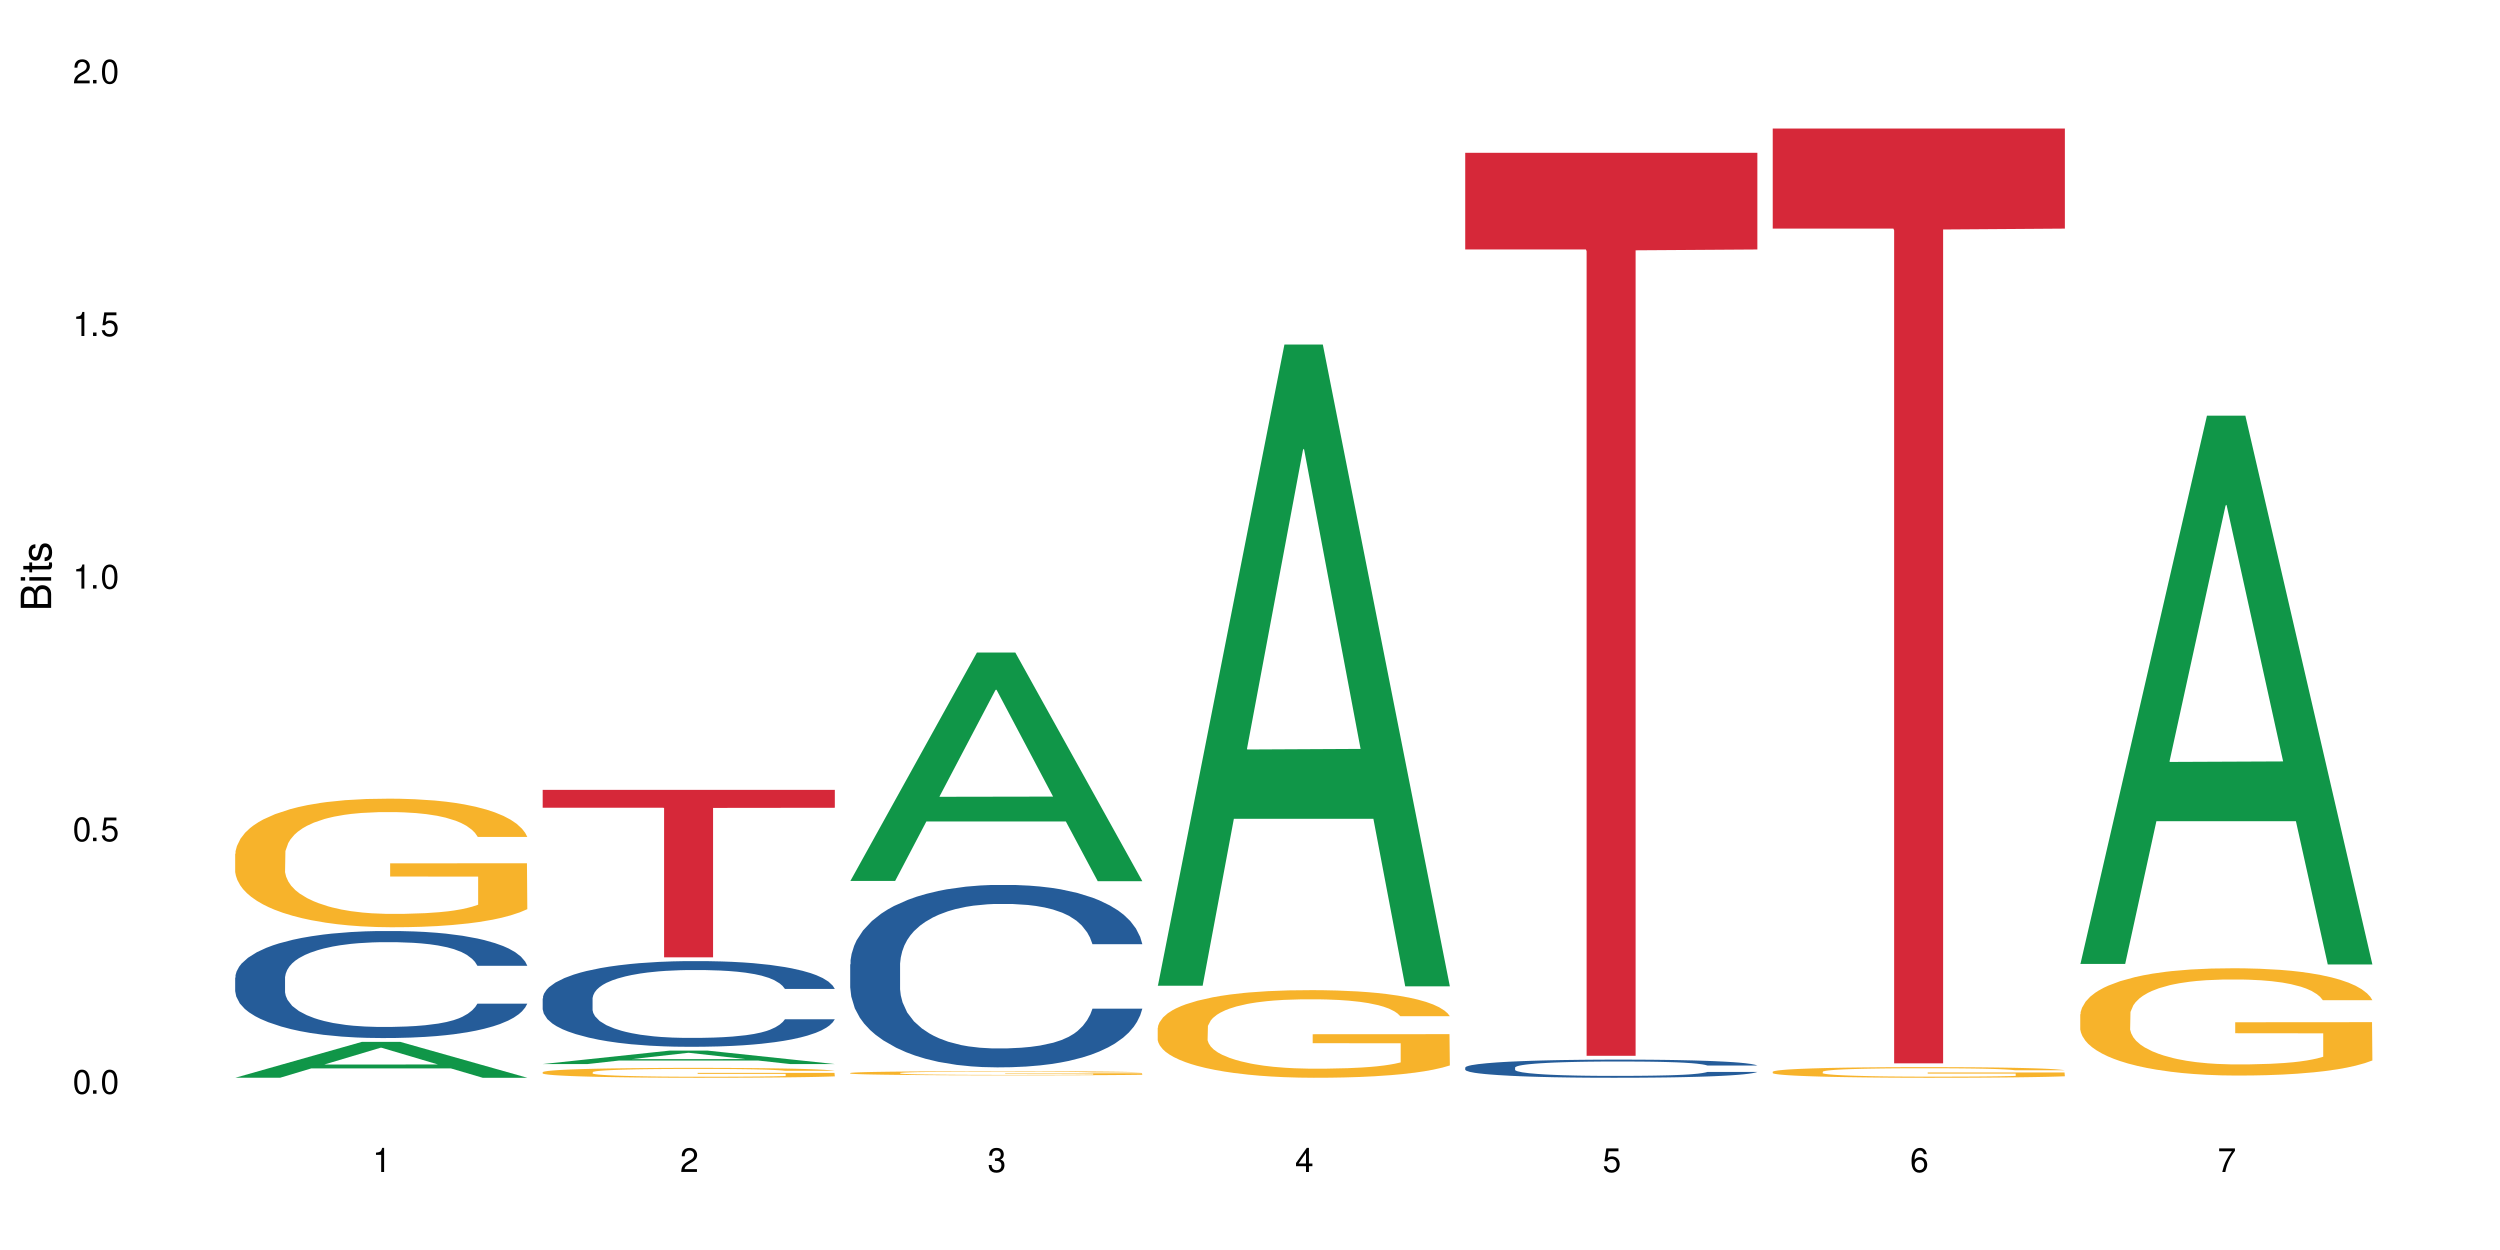<?xml version="1.0" encoding="UTF-8"?>
<svg xmlns="http://www.w3.org/2000/svg" xmlns:xlink="http://www.w3.org/1999/xlink" width="720" height="360" viewBox="0 0 720 360">
<defs>
<g>
<g id="glyph-0-0">
</g>
<g id="glyph-0-1">
<path d="M 2.641 -6.938 C 2 -6.938 1.422 -6.656 1.078 -6.172 C 0.641 -5.562 0.406 -4.641 0.406 -3.359 C 0.406 -1.016 1.188 0.219 2.641 0.219 C 4.078 0.219 4.859 -1.016 4.859 -3.297 C 4.859 -4.641 4.656 -5.547 4.203 -6.172 C 3.844 -6.656 3.281 -6.938 2.641 -6.938 Z M 2.641 -6.188 C 3.547 -6.188 4 -5.25 4 -3.375 C 4 -1.406 3.562 -0.484 2.625 -0.484 C 1.734 -0.484 1.281 -1.438 1.281 -3.344 C 1.281 -5.25 1.734 -6.188 2.641 -6.188 Z M 2.641 -6.188 "/>
</g>
<g id="glyph-0-2">
<path d="M 1.828 -1 L 0.828 -1 L 0.828 0 L 1.828 0 Z M 1.828 -1 "/>
</g>
<g id="glyph-0-3">
<path d="M 4.562 -6.797 L 1.062 -6.797 L 0.547 -3.094 L 1.328 -3.094 C 1.719 -3.562 2.047 -3.734 2.578 -3.734 C 3.484 -3.734 4.062 -3.109 4.062 -2.094 C 4.062 -1.125 3.484 -0.531 2.578 -0.531 C 1.828 -0.531 1.375 -0.906 1.188 -1.672 L 0.328 -1.672 C 0.453 -1.109 0.547 -0.844 0.75 -0.594 C 1.125 -0.078 1.828 0.219 2.594 0.219 C 3.969 0.219 4.922 -0.781 4.922 -2.219 C 4.922 -3.562 4.031 -4.484 2.719 -4.484 C 2.25 -4.484 1.859 -4.359 1.469 -4.062 L 1.734 -5.969 L 4.562 -5.969 Z M 4.562 -6.797 "/>
</g>
<g id="glyph-0-4">
<path d="M 2.484 -4.938 L 2.484 0 L 3.328 0 L 3.328 -6.938 L 2.766 -6.938 C 2.469 -5.875 2.281 -5.734 0.984 -5.562 L 0.984 -4.938 Z M 2.484 -4.938 "/>
</g>
<g id="glyph-0-5">
<path d="M 4.859 -0.828 L 1.281 -0.828 C 1.359 -1.406 1.672 -1.781 2.5 -2.281 L 3.469 -2.828 C 4.406 -3.344 4.906 -4.062 4.906 -4.906 C 4.906 -5.484 4.672 -6.031 4.266 -6.406 C 3.859 -6.766 3.375 -6.938 2.719 -6.938 C 1.859 -6.938 1.219 -6.625 0.844 -6.031 C 0.609 -5.672 0.5 -5.234 0.484 -4.531 L 1.328 -4.531 C 1.359 -5.016 1.406 -5.281 1.531 -5.516 C 1.75 -5.938 2.188 -6.203 2.703 -6.203 C 3.469 -6.203 4.031 -5.641 4.031 -4.891 C 4.031 -4.344 3.719 -3.859 3.125 -3.516 L 2.234 -3 C 0.812 -2.172 0.406 -1.531 0.328 -0.016 L 4.859 -0.016 Z M 4.859 -0.828 "/>
</g>
<g id="glyph-0-6">
<path d="M 2.125 -3.188 L 2.578 -3.188 C 3.5 -3.188 3.984 -2.766 3.984 -1.922 C 3.984 -1.062 3.469 -0.531 2.594 -0.531 C 1.656 -0.531 1.203 -1 1.156 -2.016 L 0.312 -2.016 C 0.344 -1.453 0.438 -1.094 0.609 -0.781 C 0.953 -0.109 1.625 0.219 2.547 0.219 C 3.953 0.219 4.859 -0.625 4.859 -1.938 C 4.859 -2.828 4.516 -3.297 3.703 -3.594 C 4.344 -3.844 4.656 -4.328 4.656 -5.031 C 4.656 -6.219 3.875 -6.938 2.578 -6.938 C 1.203 -6.938 0.484 -6.172 0.453 -4.703 L 1.297 -4.703 C 1.312 -5.125 1.344 -5.359 1.453 -5.578 C 1.641 -5.969 2.062 -6.203 2.594 -6.203 C 3.344 -6.203 3.797 -5.75 3.797 -5 C 3.797 -4.516 3.609 -4.219 3.25 -4.047 C 3.016 -3.953 2.703 -3.922 2.125 -3.906 Z M 2.125 -3.188 "/>
</g>
<g id="glyph-0-7">
<path d="M 3.141 -1.672 L 3.141 0 L 3.984 0 L 3.984 -1.672 L 4.984 -1.672 L 4.984 -2.438 L 3.984 -2.438 L 3.984 -6.938 L 3.359 -6.938 L 0.266 -2.578 L 0.266 -1.672 Z M 3.141 -2.438 L 1 -2.438 L 3.141 -5.5 Z M 3.141 -2.438 "/>
</g>
<g id="glyph-0-8">
<path d="M 4.781 -5.125 C 4.609 -6.266 3.891 -6.938 2.844 -6.938 C 2.094 -6.938 1.422 -6.578 1.031 -5.953 C 0.594 -5.266 0.406 -4.422 0.406 -3.172 C 0.406 -2 0.578 -1.25 0.984 -0.641 C 1.359 -0.078 1.953 0.219 2.703 0.219 C 3.984 0.219 4.922 -0.75 4.922 -2.094 C 4.922 -3.375 4.062 -4.281 2.844 -4.281 C 2.172 -4.281 1.641 -4.031 1.281 -3.516 C 1.281 -5.234 1.828 -6.188 2.797 -6.188 C 3.391 -6.188 3.797 -5.797 3.938 -5.125 Z M 2.734 -3.531 C 3.547 -3.531 4.062 -2.953 4.062 -2.031 C 4.062 -1.156 3.484 -0.531 2.703 -0.531 C 1.922 -0.531 1.328 -1.188 1.328 -2.078 C 1.328 -2.938 1.906 -3.531 2.734 -3.531 Z M 2.734 -3.531 "/>
</g>
<g id="glyph-0-9">
<path d="M 4.984 -6.797 L 0.438 -6.797 L 0.438 -5.969 L 4.109 -5.969 C 2.5 -3.656 1.828 -2.234 1.328 0 L 2.219 0 C 2.594 -2.172 3.453 -4.047 4.984 -6.094 Z M 4.984 -6.797 "/>
</g>
<g id="glyph-1-0">
</g>
<g id="glyph-1-1">
<path d="M 0 -0.953 L 0 -4.891 C 0 -5.719 -0.234 -6.344 -0.734 -6.797 C -1.188 -7.234 -1.812 -7.469 -2.5 -7.469 C -3.547 -7.469 -4.188 -7 -4.625 -5.875 C -4.984 -6.688 -5.625 -7.094 -6.531 -7.094 C -7.172 -7.094 -7.734 -6.859 -8.141 -6.391 C -8.562 -5.922 -8.75 -5.344 -8.75 -4.5 L -8.75 -0.953 Z M -4.984 -2.062 L -7.766 -2.062 L -7.766 -4.219 C -7.766 -4.844 -7.688 -5.203 -7.453 -5.5 C -7.219 -5.812 -6.859 -5.969 -6.375 -5.969 C -5.891 -5.969 -5.531 -5.812 -5.297 -5.5 C -5.062 -5.203 -4.984 -4.844 -4.984 -4.219 Z M -0.984 -2.062 L -4 -2.062 L -4 -4.781 C -4 -5.766 -3.438 -6.359 -2.484 -6.359 C -1.547 -6.359 -0.984 -5.766 -0.984 -4.781 Z M -0.984 -2.062 "/>
</g>
<g id="glyph-1-2">
<path d="M -6.281 -1.797 L -6.281 -0.797 L 0 -0.797 L 0 -1.797 Z M -8.75 -1.797 L -8.75 -0.797 L -7.484 -0.797 L -7.484 -1.797 Z M -8.75 -1.797 "/>
</g>
<g id="glyph-1-3">
<path d="M -6.281 -3.047 L -6.281 -2.016 L -8.016 -2.016 L -8.016 -1.016 L -6.281 -1.016 L -6.281 -0.172 L -5.469 -0.172 L -5.469 -1.016 L -0.719 -1.016 C -0.078 -1.016 0.281 -1.453 0.281 -2.234 C 0.281 -2.5 0.25 -2.719 0.188 -3.047 L -0.641 -3.047 C -0.609 -2.906 -0.594 -2.766 -0.594 -2.562 C -0.594 -2.141 -0.719 -2.016 -1.156 -2.016 L -5.469 -2.016 L -5.469 -3.047 Z M -6.281 -3.047 "/>
</g>
<g id="glyph-1-4">
<path d="M -4.531 -5.25 C -5.766 -5.25 -6.469 -4.422 -6.469 -2.969 C -6.469 -1.516 -5.719 -0.562 -4.547 -0.562 C -3.562 -0.562 -3.094 -1.062 -2.734 -2.562 L -2.516 -3.484 C -2.344 -4.188 -2.094 -4.469 -1.641 -4.469 C -1.047 -4.469 -0.641 -3.875 -0.641 -3 C -0.641 -2.453 -0.797 -2 -1.062 -1.75 C -1.25 -1.594 -1.422 -1.531 -1.875 -1.469 L -1.875 -0.406 C -0.422 -0.453 0.281 -1.266 0.281 -2.922 C 0.281 -4.5 -0.5 -5.516 -1.719 -5.516 C -2.656 -5.516 -3.172 -4.984 -3.469 -3.734 L -3.703 -2.766 C -3.891 -1.953 -4.156 -1.609 -4.594 -1.609 C -5.188 -1.609 -5.547 -2.125 -5.547 -2.938 C -5.547 -3.75 -5.203 -4.172 -4.531 -4.203 Z M -4.531 -5.25 "/>
</g>
</g>
</defs>
<rect x="-72" y="-36" width="864" height="432" fill="rgb(100%, 100%, 100%)" fill-opacity="1"/>
<path fill-rule="nonzero" fill="rgb(6.275%, 58.824%, 28.235%)" fill-opacity="1" d="M 67.73 310.391 L 67.82 310.379 L 104.227 300.059 L 115.281 300.059 L 151.867 310.398 L 139.012 310.398 L 129.844 307.699 L 89.664 307.699 L 80.676 310.391 L 67.73 310.391 L 93.527 306.582 L 126.156 306.574 L 109.887 301.75 L 109.707 301.738 L 109.527 301.77 L 93.438 306.574 L 93.527 306.582 Z M 67.73 310.391 "/>
<path fill-rule="nonzero" fill="rgb(14.51%, 36.078%, 60%)" fill-opacity="1" d="M 67.73 281.555 L 67.832 281.527 L 67.832 280.852 L 68.141 279.781 L 68.859 278.43 L 69.578 277.5 L 71.426 275.836 L 73.988 274.23 L 76.656 272.992 L 78.605 272.258 L 80.352 271.695 L 84.352 270.652 L 86.918 270.117 L 89.688 269.641 L 93.074 269.16 L 95.535 268.879 L 101.078 268.43 L 105.18 268.23 L 108.363 268.148 L 115.238 268.148 L 119.34 268.258 L 122.316 268.398 L 125.598 268.625 L 128.371 268.879 L 133.191 269.5 L 137.5 270.289 L 139.449 270.738 L 142.527 271.613 L 144.891 272.457 L 146.531 273.188 L 148.379 274.23 L 150.02 275.5 L 151.25 276.934 L 151.867 278.145 L 137.5 278.145 L 136.785 277.02 L 135.961 276.145 L 134.422 274.992 L 132.883 274.176 L 130.73 273.359 L 128.781 272.824 L 126.113 272.289 L 123.754 271.949 L 121.289 271.695 L 118.93 271.527 L 114.414 271.359 L 109.184 271.359 L 107.234 271.414 L 103.23 271.641 L 101.078 271.836 L 98 272.23 L 95.844 272.598 L 93.281 273.16 L 91.535 273.641 L 89.379 274.371 L 87.84 275.02 L 86.098 275.949 L 85.07 276.652 L 84.148 277.441 L 83.328 278.371 L 82.711 279.355 L 82.301 280.398 L 82.094 281.414 L 82.094 285.781 L 82.301 286.793 L 82.812 287.977 L 84.148 289.695 L 86.098 291.188 L 88.355 292.371 L 90.508 293.215 L 91.742 293.609 L 93.383 294.062 L 95.945 294.625 L 99.641 295.188 L 101.797 295.414 L 105.078 295.637 L 108.465 295.75 L 112.98 295.75 L 116.98 295.637 L 119.648 295.496 L 122.418 295.273 L 126.215 294.793 L 128.574 294.344 L 130.629 293.809 L 132.168 293.273 L 133.191 292.82 L 134.73 291.949 L 135.961 290.992 L 136.887 290.004 L 137.5 289.047 L 151.867 289.047 L 151.25 290.172 L 150.328 291.273 L 149.402 292.09 L 147.969 293.074 L 146.324 293.949 L 143.965 294.934 L 142.016 295.582 L 139.449 296.285 L 137.09 296.82 L 134.527 297.301 L 130.73 297.863 L 128.266 298.145 L 125.598 298.398 L 122.418 298.625 L 118.418 298.82 L 114.109 298.934 L 110.105 298.961 L 105.797 298.906 L 102.617 298.793 L 98.41 298.539 L 93.176 298.031 L 89.379 297.496 L 86.406 296.961 L 83.84 296.398 L 80.969 295.637 L 77.273 294.398 L 75.016 293.441 L 73.477 292.652 L 71.734 291.555 L 70.5 290.566 L 69.066 288.992 L 68.039 286.992 L 67.73 285.441 Z M 67.73 281.555 "/>
<path fill-rule="nonzero" fill="rgb(96.863%, 70.196%, 16.863%)" fill-opacity="1" d="M 67.73 245.875 L 67.832 245.84 L 67.832 245.164 L 68.242 243.641 L 69.27 241.547 L 70.605 239.82 L 72.039 238.469 L 72.965 237.758 L 74.504 236.742 L 75.836 235.996 L 79.223 234.477 L 83.531 233.055 L 85.891 232.445 L 88.559 231.871 L 92.355 231.23 L 94.102 230.992 L 99.438 230.449 L 105.488 230.113 L 112.16 230.012 L 115.238 230.043 L 119.441 230.18 L 125.188 230.551 L 128.473 230.891 L 131.039 231.23 L 133.707 231.668 L 136.988 232.344 L 140.066 233.156 L 142.527 233.969 L 144.992 234.984 L 147.043 236.066 L 148.789 237.25 L 150.328 238.672 L 151.25 239.855 L 151.867 241.039 L 137.605 241.039 L 136.785 239.855 L 135.859 238.941 L 134.32 237.824 L 132.781 237.012 L 131.242 236.371 L 128.371 235.492 L 125.906 234.949 L 122.828 234.477 L 119.855 234.172 L 116.469 233.969 L 114.414 233.902 L 108.977 233.902 L 104.055 234.137 L 101.18 234.406 L 99.129 234.68 L 96.254 235.188 L 94.512 235.594 L 93.484 235.863 L 90.406 236.91 L 88.355 237.859 L 87.227 238.5 L 85.789 239.516 L 84.762 240.43 L 83.633 241.781 L 83.02 242.797 L 82.199 245.098 L 82.094 251.184 L 82.402 252.469 L 83.02 253.855 L 83.84 255.074 L 85.07 256.359 L 86.301 257.34 L 88.457 258.66 L 90.305 259.539 L 91.742 260.113 L 94.512 261.027 L 95.641 261.332 L 98.309 261.941 L 101.078 262.414 L 104.465 262.82 L 107.027 263.023 L 111.133 263.191 L 116.363 263.191 L 122.52 262.988 L 126.422 262.719 L 129.09 262.449 L 130.832 262.211 L 132.988 261.84 L 134.527 261.5 L 135.961 261.129 L 137.707 260.555 L 137.707 252.469 L 112.363 252.438 L 112.363 248.648 L 151.762 248.613 L 151.867 261.84 L 149.711 262.754 L 147.043 263.633 L 144.48 264.309 L 141.812 264.883 L 138.016 265.527 L 134.938 265.934 L 130.215 266.406 L 125.906 266.711 L 121.395 266.914 L 117.391 267.016 L 112.672 267.051 L 108.465 266.98 L 103.949 266.777 L 100.359 266.508 L 97.074 266.168 L 93.793 265.73 L 89.688 265.02 L 87.02 264.445 L 84.25 263.734 L 81.48 262.887 L 79.016 261.977 L 77.375 261.266 L 75.734 260.453 L 73.988 259.438 L 72.348 258.289 L 71.117 257.238 L 69.988 256.055 L 69.168 254.941 L 68.348 253.418 L 67.938 252.199 L 67.73 251.152 Z M 67.73 245.875 "/>
<path fill-rule="nonzero" fill="rgb(6.275%, 58.824%, 28.235%)" fill-opacity="1" d="M 156.293 306.445 L 156.383 306.441 L 192.789 302.582 L 203.844 302.582 L 240.43 306.449 L 227.574 306.449 L 218.406 305.441 L 178.227 305.441 L 169.238 306.445 L 156.293 306.445 L 182.094 305.023 L 214.723 305.02 L 198.453 303.215 L 198.273 303.211 L 198.094 303.223 L 182.004 305.02 L 182.094 305.023 Z M 156.293 306.445 "/>
<path fill-rule="nonzero" fill="rgb(14.51%, 36.078%, 60%)" fill-opacity="1" d="M 156.293 287.547 L 156.398 287.523 L 156.398 286.98 L 156.703 286.125 L 157.422 285.043 L 158.141 284.297 L 159.988 282.965 L 162.555 281.68 L 165.223 280.688 L 167.172 280.102 L 168.914 279.652 L 172.918 278.816 L 175.48 278.387 L 178.25 278.004 L 181.637 277.621 L 184.102 277.395 L 189.641 277.035 L 193.746 276.875 L 196.926 276.809 L 203.801 276.809 L 207.902 276.898 L 210.879 277.012 L 214.164 277.191 L 216.934 277.395 L 221.754 277.891 L 226.066 278.523 L 228.016 278.883 L 231.094 279.582 L 233.453 280.258 L 235.094 280.848 L 236.941 281.68 L 238.582 282.695 L 239.812 283.848 L 240.43 284.816 L 226.066 284.816 L 225.348 283.914 L 224.527 283.215 L 222.988 282.289 L 221.449 281.637 L 219.293 280.98 L 217.344 280.555 L 214.676 280.125 L 212.316 279.855 L 209.855 279.652 L 207.492 279.516 L 202.98 279.379 L 197.746 279.379 L 195.797 279.426 L 191.797 279.605 L 189.641 279.762 L 186.562 280.078 L 184.406 280.371 L 181.844 280.824 L 180.098 281.207 L 177.945 281.793 L 176.406 282.312 L 174.66 283.055 L 173.633 283.621 L 172.711 284.254 L 171.891 284.996 L 171.273 285.785 L 170.863 286.621 L 170.66 287.434 L 170.66 290.93 L 170.863 291.742 L 171.379 292.688 L 172.711 294.062 L 174.66 295.258 L 176.918 296.207 L 179.074 296.883 L 180.305 297.199 L 181.945 297.559 L 184.512 298.012 L 188.203 298.461 L 190.359 298.645 L 193.641 298.824 L 197.027 298.914 L 201.543 298.914 L 205.543 298.824 L 208.211 298.711 L 210.98 298.531 L 214.777 298.145 L 217.137 297.785 L 219.191 297.355 L 220.73 296.93 L 221.754 296.566 L 223.293 295.867 L 224.527 295.102 L 225.449 294.312 L 226.066 293.547 L 240.43 293.547 L 239.812 294.445 L 238.891 295.328 L 237.969 295.98 L 236.531 296.77 L 234.891 297.469 L 232.527 298.258 L 230.578 298.777 L 228.016 299.344 L 225.656 299.77 L 223.09 300.152 L 219.293 300.605 L 216.832 300.832 L 214.164 301.035 L 210.98 301.215 L 206.98 301.371 L 202.672 301.461 L 198.668 301.484 L 194.359 301.441 L 191.18 301.348 L 186.973 301.145 L 181.738 300.742 L 177.945 300.312 L 174.969 299.883 L 172.402 299.434 L 169.531 298.824 L 165.836 297.832 L 163.578 297.062 L 162.039 296.434 L 160.297 295.551 L 159.066 294.762 L 157.629 293.5 L 156.602 291.898 L 156.293 290.656 Z M 156.293 287.547 "/>
<path fill-rule="nonzero" fill="rgb(96.863%, 70.196%, 16.863%)" fill-opacity="1" d="M 156.293 308.77 L 156.398 308.766 L 156.398 308.715 L 156.809 308.598 L 157.832 308.434 L 159.168 308.305 L 160.605 308.199 L 161.527 308.145 L 163.066 308.066 L 164.398 308.008 L 167.785 307.891 L 172.094 307.781 L 174.457 307.734 L 177.121 307.691 L 180.918 307.641 L 182.664 307.625 L 188 307.582 L 194.051 307.555 L 200.723 307.547 L 203.801 307.551 L 208.008 307.562 L 213.754 307.59 L 217.035 307.617 L 219.602 307.641 L 222.27 307.676 L 225.551 307.727 L 228.629 307.789 L 231.094 307.852 L 233.555 307.93 L 235.605 308.016 L 237.352 308.105 L 238.891 308.215 L 239.812 308.305 L 240.43 308.398 L 226.168 308.398 L 225.348 308.305 L 224.422 308.234 L 222.883 308.148 L 221.344 308.086 L 219.805 308.039 L 216.934 307.969 L 214.473 307.93 L 211.395 307.891 L 208.418 307.867 L 205.031 307.852 L 202.98 307.848 L 197.543 307.848 L 192.617 307.867 L 189.742 307.887 L 187.691 307.906 L 184.816 307.945 L 183.074 307.977 L 182.047 308 L 178.969 308.078 L 176.918 308.152 L 175.789 308.203 L 174.352 308.281 L 173.328 308.352 L 172.199 308.453 L 171.582 308.531 L 170.762 308.707 L 170.66 309.176 L 170.965 309.277 L 171.582 309.383 L 172.402 309.477 L 173.633 309.574 L 174.867 309.652 L 177.02 309.754 L 178.867 309.82 L 180.305 309.863 L 183.074 309.934 L 184.203 309.957 L 186.871 310.004 L 189.641 310.043 L 193.027 310.074 L 195.59 310.09 L 199.695 310.102 L 204.93 310.102 L 211.086 310.086 L 214.984 310.066 L 217.652 310.043 L 219.395 310.027 L 221.551 309.996 L 223.09 309.973 L 224.527 309.941 L 226.27 309.898 L 226.27 309.277 L 200.926 309.273 L 200.926 308.98 L 240.328 308.98 L 240.43 309.996 L 238.273 310.066 L 235.605 310.137 L 233.043 310.188 L 230.375 310.23 L 226.578 310.281 L 223.5 310.312 L 218.781 310.348 L 214.473 310.371 L 209.957 310.387 L 205.953 310.395 L 201.234 310.398 L 197.027 310.395 L 192.512 310.379 L 188.922 310.355 L 185.641 310.332 L 182.355 310.297 L 178.25 310.242 L 175.582 310.199 L 172.812 310.145 L 170.043 310.078 L 167.582 310.008 L 165.938 309.953 L 164.297 309.891 L 162.555 309.812 L 160.91 309.723 L 159.68 309.645 L 158.551 309.551 L 157.73 309.465 L 156.91 309.348 L 156.5 309.254 L 156.293 309.176 Z M 156.293 308.77 "/>
<path fill-rule="nonzero" fill="rgb(83.922%, 15.686%, 22.353%)" fill-opacity="1" d="M 156.293 227.473 L 240.43 227.473 L 240.43 232.637 L 205.363 232.68 L 205.363 275.711 L 191.258 275.711 L 191.258 232.727 L 191.051 232.637 L 156.293 232.637 Z M 156.293 227.473 "/>
<path fill-rule="nonzero" fill="rgb(6.275%, 58.824%, 28.235%)" fill-opacity="1" d="M 244.859 253.715 L 244.949 253.652 L 281.352 187.93 L 292.41 187.93 L 328.992 253.777 L 316.141 253.777 L 306.969 236.59 L 266.789 236.59 L 257.801 253.715 L 244.859 253.715 L 270.656 229.477 L 303.285 229.418 L 287.016 198.688 L 286.836 198.625 L 286.656 198.809 L 270.566 229.418 L 270.656 229.477 Z M 244.859 253.715 "/>
<path fill-rule="nonzero" fill="rgb(14.51%, 36.078%, 60%)" fill-opacity="1" d="M 244.859 277.73 L 244.961 277.684 L 244.961 276.531 L 245.27 274.707 L 245.988 272.402 L 246.703 270.816 L 248.551 267.984 L 251.117 265.246 L 253.785 263.133 L 255.734 261.887 L 257.477 260.926 L 261.48 259.148 L 264.043 258.234 L 266.816 257.422 L 270.199 256.605 L 272.664 256.125 L 278.203 255.355 L 282.309 255.02 L 285.488 254.875 L 292.363 254.875 L 296.469 255.066 L 299.441 255.309 L 302.727 255.691 L 305.496 256.125 L 310.32 257.18 L 314.629 258.523 L 316.578 259.293 L 319.656 260.781 L 322.016 262.223 L 323.656 263.469 L 325.504 265.246 L 327.145 267.406 L 328.379 269.855 L 328.992 271.922 L 314.629 271.922 L 313.91 270 L 313.09 268.512 L 311.551 266.543 L 310.012 265.152 L 307.855 263.758 L 305.906 262.848 L 303.238 261.934 L 300.879 261.359 L 298.418 260.926 L 296.059 260.637 L 291.543 260.348 L 286.309 260.348 L 284.359 260.445 L 280.359 260.828 L 278.203 261.164 L 275.125 261.836 L 272.973 262.461 L 270.406 263.422 L 268.66 264.238 L 266.508 265.488 L 264.969 266.59 L 263.223 268.176 L 262.199 269.375 L 261.273 270.723 L 260.453 272.305 L 259.84 273.984 L 259.426 275.762 L 259.223 277.492 L 259.223 284.934 L 259.426 286.664 L 259.941 288.68 L 261.273 291.609 L 263.223 294.152 L 265.48 296.172 L 267.637 297.609 L 268.867 298.285 L 270.508 299.051 L 273.074 300.012 L 276.77 300.973 L 278.922 301.355 L 282.207 301.742 L 285.59 301.934 L 290.105 301.934 L 294.109 301.742 L 296.773 301.5 L 299.547 301.117 L 303.344 300.301 L 305.703 299.531 L 307.754 298.621 L 309.293 297.707 L 310.32 296.938 L 311.859 295.449 L 313.09 293.816 L 314.012 292.137 L 314.629 290.504 L 328.992 290.504 L 328.379 292.426 L 327.453 294.297 L 326.531 295.691 L 325.094 297.371 L 323.453 298.859 L 321.094 300.539 L 319.145 301.645 L 316.578 302.844 L 314.219 303.758 L 311.652 304.574 L 307.855 305.535 L 305.395 306.016 L 302.727 306.445 L 299.547 306.832 L 295.543 307.168 L 291.234 307.359 L 287.234 307.406 L 282.926 307.312 L 279.742 307.117 L 275.535 306.688 L 270.305 305.824 L 266.508 304.91 L 263.531 303.996 L 260.965 303.039 L 258.094 301.742 L 254.398 299.629 L 252.145 297.996 L 250.605 296.652 L 248.859 294.777 L 247.629 293.098 L 246.191 290.41 L 245.164 287 L 244.859 284.359 Z M 244.859 277.73 "/>
<path fill-rule="nonzero" fill="rgb(96.863%, 70.196%, 16.863%)" fill-opacity="1" d="M 244.859 309.016 L 244.961 309.016 L 244.961 308.992 L 245.371 308.945 L 246.398 308.875 L 247.73 308.82 L 249.168 308.777 L 250.09 308.754 L 251.629 308.723 L 252.965 308.699 L 256.348 308.648 L 260.66 308.602 L 263.02 308.582 L 265.688 308.566 L 269.484 308.543 L 271.227 308.535 L 276.562 308.52 L 282.617 308.508 L 289.285 308.504 L 292.363 308.508 L 296.57 308.512 L 302.316 308.523 L 305.598 308.531 L 308.164 308.543 L 310.832 308.559 L 314.117 308.578 L 317.195 308.605 L 319.656 308.633 L 322.117 308.664 L 324.172 308.699 L 325.914 308.738 L 327.453 308.785 L 328.379 308.82 L 328.992 308.859 L 314.73 308.859 L 313.91 308.82 L 312.988 308.793 L 311.449 308.758 L 309.91 308.73 L 308.371 308.711 L 305.496 308.68 L 303.035 308.664 L 299.957 308.648 L 296.98 308.641 L 293.594 308.633 L 291.543 308.629 L 286.105 308.629 L 281.18 308.637 L 278.309 308.648 L 276.254 308.656 L 273.383 308.672 L 271.637 308.684 L 270.613 308.695 L 267.535 308.727 L 265.48 308.758 L 264.352 308.777 L 262.918 308.812 L 261.891 308.84 L 260.762 308.883 L 260.145 308.918 L 259.324 308.992 L 259.223 309.188 L 259.531 309.23 L 260.145 309.273 L 260.965 309.312 L 262.199 309.355 L 263.43 309.387 L 265.582 309.43 L 267.43 309.457 L 268.867 309.477 L 271.637 309.504 L 272.766 309.516 L 275.434 309.535 L 278.203 309.551 L 281.59 309.562 L 284.156 309.57 L 288.258 309.574 L 293.492 309.574 L 299.648 309.566 L 303.547 309.559 L 306.215 309.551 L 307.961 309.543 L 310.113 309.531 L 311.652 309.52 L 313.09 309.508 L 314.832 309.488 L 314.832 309.23 L 289.492 309.227 L 289.492 309.105 L 328.891 309.105 L 328.992 309.531 L 326.84 309.559 L 324.172 309.59 L 321.605 309.609 L 318.938 309.629 L 315.141 309.648 L 312.062 309.664 L 307.344 309.68 L 303.035 309.688 L 298.52 309.695 L 294.52 309.699 L 289.797 309.699 L 285.59 309.695 L 281.078 309.691 L 277.484 309.68 L 274.203 309.672 L 270.918 309.656 L 266.816 309.633 L 264.148 309.613 L 261.379 309.594 L 258.605 309.566 L 256.145 309.535 L 254.504 309.512 L 252.859 309.484 L 251.117 309.453 L 249.477 309.418 L 248.242 309.383 L 247.113 309.344 L 246.293 309.309 L 245.473 309.258 L 245.062 309.219 L 244.859 309.188 Z M 244.859 309.016 "/>
<path fill-rule="nonzero" fill="rgb(6.275%, 58.824%, 28.235%)" fill-opacity="1" d="M 333.422 283.887 L 333.512 283.715 L 369.914 99.23 L 380.973 99.23 L 417.555 284.059 L 404.703 284.059 L 395.535 235.812 L 355.355 235.812 L 346.363 283.887 L 333.422 283.887 L 359.219 215.855 L 391.848 215.684 L 375.578 129.426 L 375.398 129.254 L 375.219 129.773 L 359.129 215.684 L 359.219 215.855 Z M 333.422 283.887 "/>
<path fill-rule="nonzero" fill="rgb(96.863%, 70.196%, 16.863%)" fill-opacity="1" d="M 333.422 295.969 L 333.523 295.945 L 333.523 295.484 L 333.934 294.449 L 334.961 293.02 L 336.293 291.844 L 337.73 290.922 L 338.652 290.438 L 340.191 289.746 L 341.527 289.238 L 344.914 288.199 L 349.223 287.234 L 351.582 286.816 L 354.25 286.426 L 358.047 285.988 L 359.789 285.828 L 365.125 285.457 L 371.18 285.227 L 377.848 285.16 L 380.926 285.18 L 385.133 285.273 L 390.879 285.527 L 394.164 285.758 L 396.727 285.988 L 399.395 286.289 L 402.68 286.75 L 405.758 287.301 L 408.219 287.855 L 410.684 288.547 L 412.734 289.285 L 414.477 290.09 L 416.016 291.059 L 416.941 291.867 L 417.555 292.672 L 403.293 292.672 L 402.473 291.867 L 401.551 291.242 L 400.012 290.484 L 398.473 289.93 L 396.934 289.492 L 394.059 288.891 L 391.598 288.523 L 388.52 288.199 L 385.543 287.992 L 382.156 287.855 L 380.105 287.809 L 374.668 287.809 L 369.742 287.969 L 366.871 288.156 L 364.816 288.34 L 361.945 288.684 L 360.199 288.961 L 359.176 289.145 L 356.098 289.859 L 354.043 290.508 L 352.914 290.945 L 351.48 291.637 L 350.453 292.258 L 349.324 293.18 L 348.711 293.871 L 347.887 295.438 L 347.785 299.586 L 348.094 300.465 L 348.711 301.41 L 349.531 302.238 L 350.762 303.113 L 351.992 303.781 L 354.148 304.684 L 355.992 305.281 L 357.43 305.672 L 360.199 306.297 L 361.328 306.504 L 363.996 306.918 L 366.766 307.242 L 370.152 307.516 L 372.719 307.656 L 376.824 307.77 L 382.055 307.77 L 388.211 307.633 L 392.109 307.449 L 394.777 307.262 L 396.523 307.102 L 398.676 306.848 L 400.215 306.617 L 401.652 306.363 L 403.398 305.973 L 403.398 300.465 L 378.055 300.441 L 378.055 297.859 L 417.453 297.836 L 417.555 306.848 L 415.402 307.473 L 412.734 308.07 L 410.168 308.531 L 407.5 308.922 L 403.703 309.359 L 400.625 309.637 L 395.906 309.961 L 391.598 310.168 L 387.082 310.305 L 383.082 310.375 L 378.363 310.398 L 374.156 310.352 L 369.641 310.215 L 366.051 310.031 L 362.766 309.801 L 359.484 309.5 L 355.379 309.016 L 352.711 308.625 L 349.941 308.141 L 347.172 307.562 L 344.707 306.941 L 343.066 306.457 L 341.426 305.902 L 339.68 305.211 L 338.039 304.43 L 336.809 303.715 L 335.68 302.906 L 334.859 302.145 L 334.035 301.109 L 333.625 300.281 L 333.422 299.566 Z M 333.422 295.969 "/>
<path fill-rule="nonzero" fill="rgb(14.51%, 36.078%, 60%)" fill-opacity="1" d="M 421.984 307.445 L 422.086 307.441 L 422.086 307.328 L 422.395 307.145 L 423.113 306.918 L 423.832 306.758 L 425.68 306.477 L 428.242 306.207 L 430.91 305.996 L 432.859 305.871 L 434.605 305.773 L 438.605 305.598 L 441.172 305.508 L 443.941 305.426 L 447.328 305.344 L 449.789 305.297 L 455.332 305.223 L 459.434 305.188 L 462.617 305.172 L 469.488 305.172 L 473.594 305.191 L 476.57 305.215 L 479.852 305.254 L 482.625 305.297 L 487.445 305.402 L 491.754 305.535 L 493.703 305.613 L 496.781 305.762 L 499.145 305.902 L 500.785 306.027 L 502.633 306.207 L 504.273 306.422 L 505.504 306.664 L 506.121 306.867 L 491.754 306.867 L 491.035 306.68 L 490.215 306.531 L 488.676 306.336 L 487.137 306.195 L 484.984 306.059 L 483.035 305.965 L 480.367 305.875 L 478.008 305.816 L 475.543 305.773 L 473.184 305.746 L 468.668 305.719 L 463.438 305.719 L 461.488 305.727 L 457.484 305.766 L 455.332 305.801 L 452.254 305.867 L 450.098 305.93 L 447.531 306.023 L 445.789 306.105 L 443.633 306.23 L 442.094 306.34 L 440.352 306.496 L 439.324 306.617 L 438.402 306.75 L 437.582 306.906 L 436.965 307.074 L 436.555 307.25 L 436.348 307.422 L 436.348 308.164 L 436.555 308.336 L 437.066 308.535 L 438.402 308.828 L 440.352 309.082 L 442.609 309.281 L 444.762 309.426 L 445.992 309.492 L 447.637 309.566 L 450.199 309.664 L 453.895 309.758 L 456.051 309.797 L 459.332 309.836 L 462.719 309.855 L 467.234 309.855 L 471.234 309.836 L 473.902 309.812 L 476.672 309.773 L 480.469 309.691 L 482.828 309.613 L 484.879 309.523 L 486.418 309.434 L 487.445 309.355 L 488.984 309.211 L 490.215 309.047 L 491.141 308.879 L 491.754 308.719 L 506.121 308.719 L 505.504 308.91 L 504.582 309.094 L 503.656 309.234 L 502.223 309.398 L 500.578 309.547 L 498.219 309.715 L 496.27 309.824 L 493.703 309.945 L 491.344 310.035 L 488.781 310.117 L 484.984 310.211 L 482.52 310.262 L 479.852 310.305 L 476.672 310.34 L 472.672 310.375 L 468.363 310.395 L 464.359 310.398 L 460.051 310.391 L 456.871 310.371 L 452.664 310.328 L 447.43 310.242 L 443.633 310.148 L 440.66 310.059 L 438.094 309.965 L 435.219 309.836 L 431.527 309.625 L 429.27 309.461 L 427.73 309.328 L 425.984 309.141 L 424.754 308.977 L 423.32 308.707 L 422.293 308.367 L 421.984 308.105 Z M 421.984 307.445 "/>
<path fill-rule="nonzero" fill="rgb(83.922%, 15.686%, 22.353%)" fill-opacity="1" d="M 421.984 44.008 L 506.121 44.008 L 506.121 71.848 L 471.055 72.09 L 471.055 304.074 L 456.945 304.074 L 456.945 72.336 L 456.742 71.848 L 421.984 71.848 Z M 421.984 44.008 "/>
<path fill-rule="nonzero" fill="rgb(96.863%, 70.196%, 16.863%)" fill-opacity="1" d="M 510.547 308.645 L 510.652 308.641 L 510.652 308.586 L 511.062 308.461 L 512.086 308.285 L 513.422 308.145 L 514.855 308.031 L 515.781 307.973 L 517.32 307.891 L 518.652 307.828 L 522.039 307.703 L 526.348 307.582 L 528.707 307.535 L 531.375 307.484 L 535.172 307.434 L 536.918 307.414 L 542.254 307.367 L 548.305 307.34 L 554.977 307.332 L 558.055 307.336 L 562.262 307.348 L 568.008 307.375 L 571.289 307.406 L 573.855 307.434 L 576.523 307.469 L 579.805 307.523 L 582.883 307.594 L 585.348 307.66 L 587.809 307.742 L 589.859 307.832 L 591.605 307.93 L 593.145 308.051 L 594.066 308.148 L 594.684 308.246 L 580.422 308.246 L 579.602 308.148 L 578.676 308.07 L 577.137 307.98 L 575.598 307.91 L 574.059 307.859 L 571.188 307.785 L 568.723 307.742 L 565.645 307.703 L 562.672 307.676 L 559.285 307.66 L 557.234 307.652 L 551.793 307.652 L 546.871 307.672 L 543.996 307.695 L 541.945 307.719 L 539.07 307.762 L 537.328 307.793 L 536.301 307.816 L 533.223 307.902 L 531.172 307.98 L 530.043 308.035 L 528.605 308.117 L 527.582 308.195 L 526.453 308.305 L 525.836 308.391 L 525.016 308.582 L 524.914 309.086 L 525.219 309.191 L 525.836 309.305 L 526.656 309.406 L 527.887 309.512 L 529.121 309.594 L 531.273 309.703 L 533.121 309.777 L 534.559 309.824 L 537.328 309.898 L 538.457 309.926 L 541.125 309.977 L 543.895 310.016 L 547.281 310.047 L 549.844 310.066 L 553.949 310.078 L 559.184 310.078 L 565.34 310.062 L 569.238 310.039 L 571.906 310.016 L 573.648 309.996 L 575.805 309.969 L 577.344 309.938 L 578.781 309.91 L 580.523 309.859 L 580.523 309.191 L 555.18 309.188 L 555.18 308.875 L 594.582 308.871 L 594.684 309.969 L 592.527 310.043 L 589.859 310.117 L 587.297 310.172 L 584.629 310.219 L 580.832 310.273 L 577.754 310.305 L 573.035 310.344 L 568.723 310.371 L 564.211 310.387 L 560.207 310.395 L 555.488 310.398 L 551.281 310.395 L 546.766 310.375 L 543.176 310.355 L 539.895 310.324 L 536.609 310.289 L 532.504 310.23 L 529.836 310.184 L 527.066 310.125 L 524.297 310.055 L 521.836 309.977 L 520.191 309.918 L 518.551 309.852 L 516.809 309.77 L 515.164 309.672 L 513.934 309.586 L 512.805 309.488 L 511.984 309.395 L 511.164 309.27 L 510.754 309.168 L 510.547 309.082 Z M 510.547 308.645 "/>
<path fill-rule="nonzero" fill="rgb(83.922%, 15.686%, 22.353%)" fill-opacity="1" d="M 510.547 37.023 L 594.684 37.023 L 594.684 65.84 L 559.617 66.094 L 559.617 306.234 L 545.512 306.234 L 545.512 66.348 L 545.305 65.84 L 510.547 65.84 Z M 510.547 37.023 "/>
<path fill-rule="nonzero" fill="rgb(6.275%, 58.824%, 28.235%)" fill-opacity="1" d="M 599.113 277.609 L 599.203 277.461 L 635.605 119.707 L 646.664 119.707 L 683.246 277.758 L 670.395 277.758 L 661.223 236.504 L 621.043 236.504 L 612.055 277.609 L 599.113 277.609 L 624.91 219.438 L 657.539 219.289 L 641.27 145.527 L 641.09 145.379 L 640.91 145.824 L 624.82 219.289 L 624.91 219.438 Z M 599.113 277.609 "/>
<path fill-rule="nonzero" fill="rgb(96.863%, 70.196%, 16.863%)" fill-opacity="1" d="M 599.113 292.094 L 599.215 292.066 L 599.215 291.5 L 599.625 290.23 L 600.652 288.48 L 601.984 287.043 L 603.422 285.914 L 604.344 285.32 L 605.883 284.473 L 607.219 283.852 L 610.602 282.582 L 614.914 281.398 L 617.273 280.891 L 619.941 280.41 L 623.738 279.875 L 625.48 279.676 L 630.816 279.223 L 636.871 278.941 L 643.539 278.855 L 646.617 278.887 L 650.824 279 L 656.57 279.309 L 659.852 279.59 L 662.418 279.875 L 665.086 280.242 L 668.367 280.805 L 671.445 281.48 L 673.91 282.16 L 676.371 283.008 L 678.426 283.91 L 680.168 284.898 L 681.707 286.082 L 682.633 287.07 L 683.246 288.059 L 668.984 288.059 L 668.164 287.07 L 667.242 286.309 L 665.703 285.375 L 664.164 284.699 L 662.625 284.164 L 659.75 283.43 L 657.289 282.977 L 654.211 282.582 L 651.234 282.328 L 647.848 282.16 L 645.797 282.102 L 640.359 282.102 L 635.434 282.301 L 632.559 282.527 L 630.508 282.754 L 627.637 283.176 L 625.891 283.516 L 624.863 283.738 L 621.785 284.613 L 619.734 285.406 L 618.605 285.941 L 617.168 286.789 L 616.145 287.551 L 615.016 288.68 L 614.398 289.527 L 613.578 291.445 L 613.477 296.523 L 613.785 297.598 L 614.398 298.754 L 615.219 299.77 L 616.453 300.844 L 617.684 301.66 L 619.836 302.762 L 621.684 303.496 L 623.121 303.977 L 625.891 304.738 L 627.02 304.992 L 629.688 305.5 L 632.457 305.895 L 635.844 306.234 L 638.41 306.402 L 642.512 306.543 L 647.746 306.543 L 653.902 306.375 L 657.801 306.148 L 660.469 305.922 L 662.211 305.727 L 664.367 305.414 L 665.906 305.133 L 667.344 304.824 L 669.086 304.344 L 669.086 297.598 L 643.742 297.57 L 643.742 294.41 L 683.145 294.379 L 683.246 305.414 L 681.094 306.176 L 678.426 306.91 L 675.859 307.477 L 673.191 307.957 L 669.395 308.492 L 666.316 308.832 L 661.598 309.227 L 657.289 309.48 L 652.773 309.648 L 648.773 309.734 L 644.051 309.762 L 639.844 309.707 L 635.332 309.535 L 631.738 309.309 L 628.457 309.027 L 625.172 308.66 L 621.07 308.066 L 618.402 307.59 L 615.629 306.996 L 612.859 306.289 L 610.398 305.527 L 608.758 304.934 L 607.113 304.258 L 605.371 303.41 L 603.73 302.453 L 602.496 301.578 L 601.367 300.59 L 600.547 299.656 L 599.727 298.387 L 599.316 297.371 L 599.113 296.496 Z M 599.113 292.094 "/>
<g fill="rgb(0%, 0%, 0%)" fill-opacity="1">
<use xlink:href="#glyph-0-1" x="20.965" y="314.993"/>
<use xlink:href="#glyph-0-2" x="25.965" y="314.993"/>
<use xlink:href="#glyph-0-1" x="28.965" y="314.993"/>
</g>
<g fill="rgb(0%, 0%, 0%)" fill-opacity="1">
<use xlink:href="#glyph-0-1" x="20.965" y="242.251"/>
<use xlink:href="#glyph-0-2" x="25.965" y="242.251"/>
<use xlink:href="#glyph-0-3" x="28.965" y="242.251"/>
</g>
<g fill="rgb(0%, 0%, 0%)" fill-opacity="1">
<use xlink:href="#glyph-0-4" x="20.965" y="169.509"/>
<use xlink:href="#glyph-0-2" x="25.965" y="169.509"/>
<use xlink:href="#glyph-0-1" x="28.965" y="169.509"/>
</g>
<g fill="rgb(0%, 0%, 0%)" fill-opacity="1">
<use xlink:href="#glyph-0-4" x="20.965" y="96.767"/>
<use xlink:href="#glyph-0-2" x="25.965" y="96.767"/>
<use xlink:href="#glyph-0-3" x="28.965" y="96.767"/>
</g>
<g fill="rgb(0%, 0%, 0%)" fill-opacity="1">
<use xlink:href="#glyph-0-5" x="20.965" y="24.024"/>
<use xlink:href="#glyph-0-2" x="25.965" y="24.024"/>
<use xlink:href="#glyph-0-1" x="28.965" y="24.024"/>
</g>
<g fill="rgb(0%, 0%, 0%)" fill-opacity="1">
<use xlink:href="#glyph-0-4" x="107.297" y="337.532"/>
</g>
<g fill="rgb(0%, 0%, 0%)" fill-opacity="1">
<use xlink:href="#glyph-0-5" x="195.863" y="337.532"/>
</g>
<g fill="rgb(0%, 0%, 0%)" fill-opacity="1">
<use xlink:href="#glyph-0-6" x="284.426" y="337.532"/>
</g>
<g fill="rgb(0%, 0%, 0%)" fill-opacity="1">
<use xlink:href="#glyph-0-7" x="372.988" y="337.532"/>
</g>
<g fill="rgb(0%, 0%, 0%)" fill-opacity="1">
<use xlink:href="#glyph-0-3" x="461.551" y="337.532"/>
</g>
<g fill="rgb(0%, 0%, 0%)" fill-opacity="1">
<use xlink:href="#glyph-0-8" x="550.117" y="337.532"/>
</g>
<g fill="rgb(0%, 0%, 0%)" fill-opacity="1">
<use xlink:href="#glyph-0-9" x="638.68" y="337.532"/>
</g>
<g fill="rgb(0%, 0%, 0%)" fill-opacity="1">
<use xlink:href="#glyph-1-1" x="14.725" y="176.012"/>
<use xlink:href="#glyph-1-2" x="14.725" y="168.012"/>
<use xlink:href="#glyph-1-3" x="14.725" y="165.012"/>
<use xlink:href="#glyph-1-4" x="14.725" y="162.012"/>
</g>
</svg>
